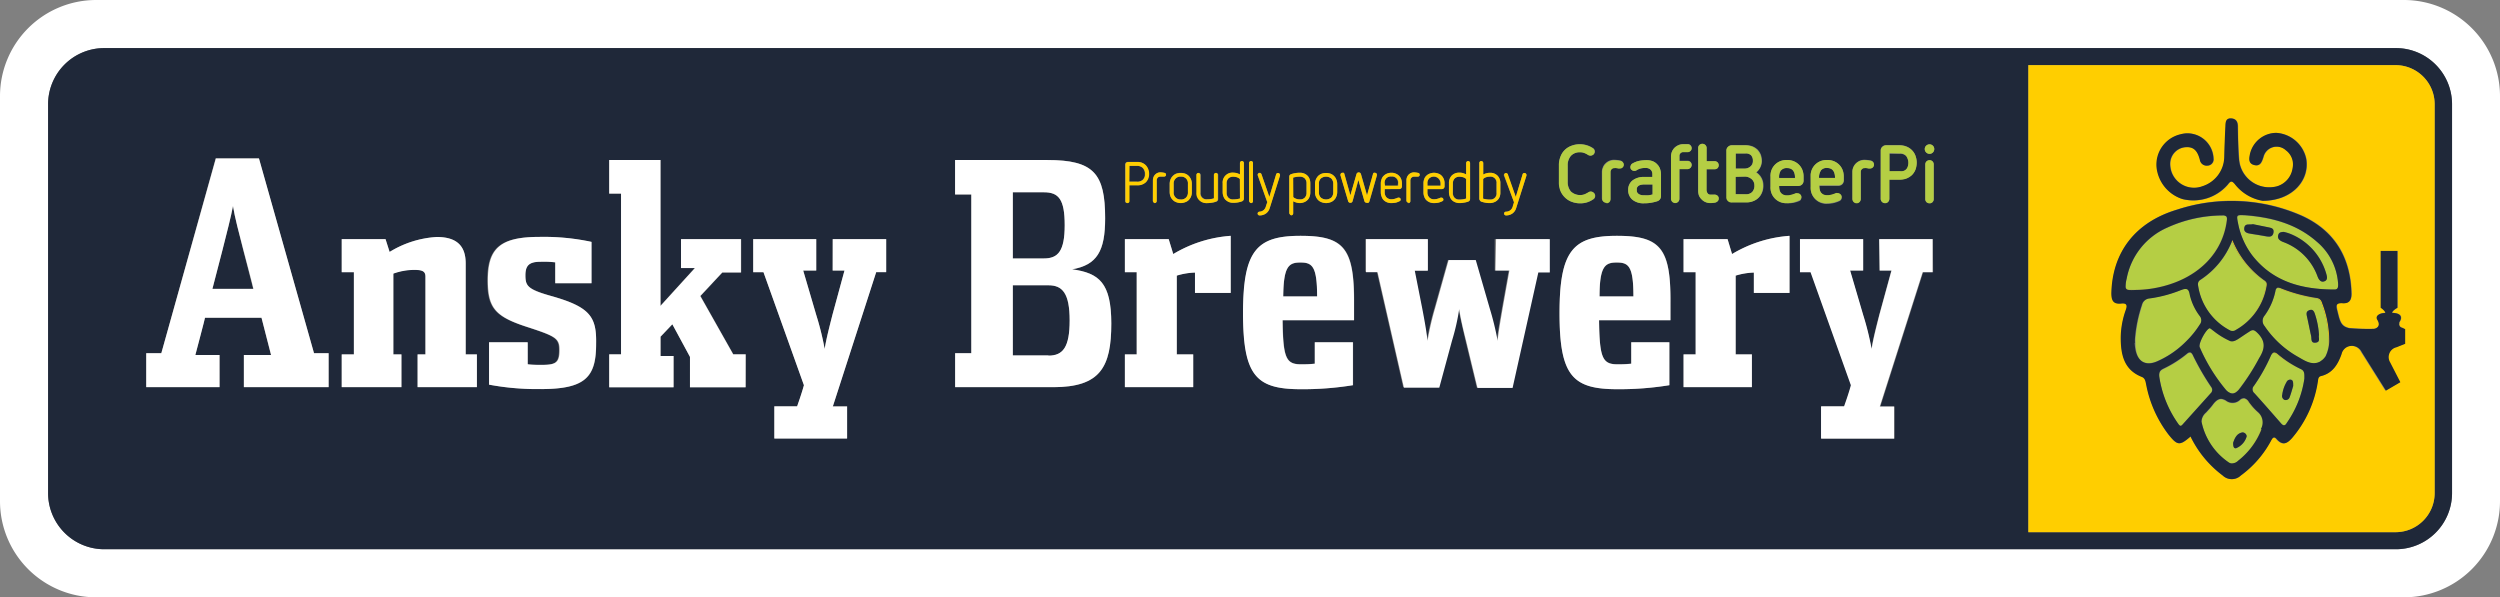 <svg xmlns="http://www.w3.org/2000/svg" viewBox="0 0 368.06 87.94"><rect x="0" y="0" width="368.06" height="87.94" fill="#808080" stroke="none"/><defs><style>.cls-1{fill:#fff;}.cls-2{fill:#1f2839;}.cls-3{fill:#ffce00;}.cls-4{fill:#b5ce44;}</style></defs><g id="Layer_2" data-name="Layer 2"><g id="print"><path class="cls-1" d="M353.91,0H14.16A14.16,14.16,0,0,0,0,14.16V73.79A14.16,14.16,0,0,0,14.16,87.94H353.91a14.16,14.16,0,0,0,14.15-14.15V14.16A14.16,14.16,0,0,0,353.91,0ZM361,72.59a8.27,8.27,0,0,1-8.27,8.27H15.35a8.27,8.27,0,0,1-8.27-8.27V15.35a8.27,8.27,0,0,1,8.27-8.27H352.71A8.27,8.27,0,0,1,361,15.35Z"/><path class="cls-2" d="M168.24,26.45a1.09,1.09,0,0,0,.3-.82,1.23,1.23,0,0,0-.32-.9,1.19,1.19,0,0,0-.84-.31h-1.14l0,2.33h1.13A1.16,1.16,0,0,0,168.24,26.45Z"/><path class="cls-2" d="M173.84,29.37a1,1,0,0,0,.78-.29,1.05,1.05,0,0,0,.27-.78V27.06a1,1,0,0,0-.27-.77,1,1,0,0,0-.78-.29h-.17a1,1,0,0,0-.88,1.06v1.25a.54.54,0,0,0,0,.18A1,1,0,0,0,173.84,29.37Z"/><path class="cls-2" d="M34.3,30.33c-.28,1.55-.92,4-1.56,6.53l-1.47,5.67h6s-1.46-5.67-1.46-5.67C35.19,34.35,34.56,32,34.3,30.33Z"/><path class="cls-2" d="M191.37,29.36a.94.94,0,0,0,.71-.26,1,1,0,0,0,.26-.72V27a1,1,0,0,0-.26-.72,1,1,0,0,0-.71-.26,3.52,3.52,0,0,0-1,.14V29a1.13,1.13,0,0,0,.45.26A1.59,1.59,0,0,0,191.37,29.36Z"/><path class="cls-2" d="M181.57,26a1,1,0,0,0-.71.26,1,1,0,0,0-.26.72v1.4a1,1,0,0,0,.26.72.9.9,0,0,0,.71.26,3.63,3.63,0,0,0,1-.14V26.34a1.13,1.13,0,0,0-.45-.26A1.89,1.89,0,0,0,181.57,26Z"/><path class="cls-2" d="M191.44,38.66c-1.74,0-2.47.59-2.52,5h5C193.91,39.18,193.18,38.66,191.44,38.66Z"/><path class="cls-2" d="M238,38.66c-1.74,0-2.47.59-2.52,5h5C240.48,39.16,239.75,38.66,238,38.66Z"/><path class="cls-2" d="M156.75,33.15c0-3.83-.91-4.84-3.06-4.84h-4.58v9.74h4.58C155.78,38.05,156.75,37,156.75,33.15Z"/><path class="cls-2" d="M196,29.08a1.1,1.1,0,0,0,.28-.78V27.06a1.1,1.1,0,0,0-.28-.77,1.21,1.21,0,0,0-1.56,0,1,1,0,0,0-.27.77V28.3a1.05,1.05,0,0,0,.27.78A1.21,1.21,0,0,0,196,29.08Z"/><path class="cls-2" d="M212.07,27a1,1,0,0,0-1.68-.72.92.92,0,0,0-.26.72v.35h1.94Z"/><path class="cls-2" d="M270.16,26.2c0-1-.4-1.47-1.18-1.47a1.06,1.06,0,0,0-.89.35h0a1.83,1.83,0,0,0-.29,1.12Z"/><path class="cls-2" d="M256.81,24.82a1.29,1.29,0,0,0,.89-.32,1,1,0,0,0,.35-.8,1.18,1.18,0,0,0-.26-.83,1.09,1.09,0,0,0-.82-.28h-1.48l0,2.23Z"/><path class="cls-2" d="M205.81,27a.9.9,0,0,0-1-1,.9.9,0,0,0-1,1v.35h1.95Z"/><path class="cls-2" d="M279.68,25.24a1.68,1.68,0,0,0,.45,0,1,1,0,0,0,.42-.2.9.9,0,0,0,.29-.4,1.73,1.73,0,0,0-.21-1.65,1.2,1.2,0,0,0-.95-.35h-1.52l0,2.65Z"/><path class="cls-2" d="M257.08,28.6a1.21,1.21,0,0,0,.89-.34,1.35,1.35,0,0,0,.32-1,1.21,1.21,0,0,0-.11-.49,1.17,1.17,0,0,0-.3-.4,1.68,1.68,0,0,0-.45-.27,1.42,1.42,0,0,0-.58-.1h-1.36l0,2.56Z"/><path class="cls-2" d="M241.44,27.25a.74.74,0,0,0-.33.22.53.53,0,0,0-.13.26.74.74,0,0,0,0,.21.81.81,0,0,0,0,.22.57.57,0,0,0,.13.27.86.86,0,0,0,.33.23,1.64,1.64,0,0,0,.62.09q.31,0,.63,0c.2,0,.41-.07.61-.12V27.16h-1.24A1.86,1.86,0,0,0,241.44,27.25Z"/><path class="cls-2" d="M214.86,29.37a3.3,3.3,0,0,0,1-.15V26.34a1.07,1.07,0,0,0-.45-.26,1.89,1.89,0,0,0-.53-.08,1,1,0,0,0-.71.26,1,1,0,0,0-.26.72v1.41a1,1,0,0,0,.26.72A.94.94,0,0,0,214.86,29.37Z"/><path class="cls-2" d="M263.08,24.73a1.08,1.08,0,0,0-.89.35,1.77,1.77,0,0,0-.27,1.12h2.34C264.26,25.22,263.87,24.73,263.08,24.73Z"/><path class="cls-2" d="M219.53,29.37a.89.89,0,0,0,.78-1V27a.54.54,0,0,0,0-.18.88.88,0,0,0-1-.8,1.82,1.82,0,0,0-.52.08,1.07,1.07,0,0,0-.45.26l0,2.89a3.55,3.55,0,0,0,1,.14Z"/><path class="cls-2" d="M154.37,42h-5.26V52.39h5.26v0c2.1,0,3.11-1.18,3.11-5.16S156.43,42,154.37,42Z"/><path class="cls-2" d="M352.71,7.08H15.35a8.27,8.27,0,0,0-8.27,8.27V72.59a8.27,8.27,0,0,0,8.27,8.27H352.71A8.27,8.27,0,0,0,361,72.59V15.35A8.27,8.27,0,0,0,352.71,7.08ZM276.88,22.14a.73.73,0,0,1,.23-.54.79.79,0,0,1,.55-.24h2a2.81,2.81,0,0,1,1,.19,2.32,2.32,0,0,1,.81.53,2.17,2.17,0,0,1,.52.81,2.87,2.87,0,0,1,.19,1.05,3.12,3.12,0,0,1-.18,1,2.38,2.38,0,0,1-.51.79,2.6,2.6,0,0,1-.82.52,2.81,2.81,0,0,1-1,.17h-1.52v2.83a.66.66,0,0,1-.19.46.59.59,0,0,1-.45.18h0a.65.65,0,0,1-.64-.65Zm-4.16,3.17a1.68,1.68,0,0,1,.13-.7,1.84,1.84,0,0,1,.38-.57,2.06,2.06,0,0,1,.56-.38,1.78,1.78,0,0,1,.72-.14,5.27,5.27,0,0,1,.89.1.61.61,0,0,1,.36.21.57.57,0,0,1,.14.38v0a.58.58,0,0,1-.6.56h-.2l-.3-.06a.76.76,0,0,0-.3,0,.55.55,0,0,0-.55.55v4a.64.64,0,0,1-.19.45.57.57,0,0,1-.43.17.61.61,0,0,1-.44-.24.6.6,0,0,1-.17-.44Zm-6.15.68v-.24A2.3,2.3,0,0,1,269,23.58a2.33,2.33,0,0,1,1.78.68,2.23,2.23,0,0,1,.5.76,2.69,2.69,0,0,1,.18,1v.57a.79.79,0,0,1-.23.56.82.82,0,0,1-.55.22h-2.81a2.14,2.14,0,0,0,.06.62,1.05,1.05,0,0,0,.18.42,1.07,1.07,0,0,0,.89.4,1.94,1.94,0,0,0,.67-.09,3.62,3.62,0,0,0,.63-.22.7.7,0,0,1,.25,0,.57.57,0,0,1,.41.16.51.51,0,0,1,.19.4.82.82,0,0,1-.07.31.59.59,0,0,1-.24.23,4.37,4.37,0,0,1-1.84.41,1.13,1.13,0,0,1-.26,0,2.29,2.29,0,0,1-2.15-2.42Zm-12.35-3.85a.73.73,0,0,1,.22-.54.8.8,0,0,1,.56-.24h2a2.9,2.9,0,0,1,1,.17,2.51,2.51,0,0,1,.76.48,2.35,2.35,0,0,1,.48.74,2.84,2.84,0,0,1,.17.95,2.21,2.21,0,0,1-.81,1.66,2.26,2.26,0,0,1,.79.89,2.41,2.41,0,0,1,.24,1.05,2.62,2.62,0,0,1-.18,1,2.18,2.18,0,0,1-1.3,1.29,2.6,2.6,0,0,1-1,.18H255a.76.76,0,0,1-.75-.77ZM250,21.87a.38.38,0,0,1,0-.15.62.62,0,0,1,1.24.15v1.85h1.17a.66.66,0,0,1,.44.17.62.62,0,0,1,0,.86.62.62,0,0,1-.45.16h-1.17v3a.86.86,0,0,0,.16.54.47.47,0,0,0,.39.2h.49a.38.38,0,0,1,.15,0,.64.64,0,0,1,.42.15.51.51,0,0,1,.18.42.51.51,0,0,1-.15.39.76.76,0,0,1-.37.21,4.39,4.39,0,0,1-.72.07,1.81,1.81,0,0,1-.69-.14,1.61,1.61,0,0,1-.57-.39,1.69,1.69,0,0,1-.4-.55,2.27,2.27,0,0,1-.13-.77Zm-7,3.11a1,1,0,0,0-.74-.25,2.81,2.81,0,0,0-.71.07,2,2,0,0,0-.6.26.6.6,0,0,1-.75-.06.46.46,0,0,1-.17-.38.48.48,0,0,1,.08-.31.43.43,0,0,1,.22-.24,3.34,3.34,0,0,1,1-.39,6.09,6.09,0,0,1,1.13-.1,2.47,2.47,0,0,1,.89.17,1.8,1.8,0,0,1,.64.46,1.69,1.69,0,0,1,.4.65,2.29,2.29,0,0,1,.14.78v3.24a.75.75,0,0,1-.15.46.76.76,0,0,1-.38.28,6.26,6.26,0,0,1-.95.23,5.62,5.62,0,0,1-1,.08,2.56,2.56,0,0,1-1.73-.53,1.81,1.81,0,0,1-.62-1.43,1.73,1.73,0,0,1,.62-1.39,2.69,2.69,0,0,1,1.73-.53h1.24v-.41A.9.9,0,0,0,243.05,25Zm-7.17.33a1.69,1.69,0,0,1,.15-.7,1.47,1.47,0,0,1,.38-.57,1.76,1.76,0,0,1,1.28-.52,5.39,5.39,0,0,1,.89.1.61.61,0,0,1,.35.21.57.57,0,0,1,.14.38v0a.57.57,0,0,1-.59.54h-.21l-.3-.06a.71.71,0,0,0-.29,0,.56.56,0,0,0-.56.55v4a.63.63,0,0,1-.18.45.59.59,0,0,1-.43.17v-.06h0a.63.63,0,0,1-.63-.62Zm-14.44.5a0,0,0,0,1,0,0,.32.32,0,0,1,.08-.2.27.27,0,0,1,.21-.09.43.43,0,0,1,.16.05.26.26,0,0,1,.11.14L223.16,29l1-3.32a.25.25,0,0,1,.1-.15.22.22,0,0,1,.17-.05.28.28,0,0,1,.21.08.25.25,0,0,1,.09.2v.1l-1.52,4.8a1.46,1.46,0,0,1-.54.77,1.55,1.55,0,0,1-.95.29.3.3,0,0,1-.2-.08h0a.27.27,0,0,1,0-.39.32.32,0,0,1,.2-.08,1,1,0,0,0,1-.68l.2-.67ZM217.79,24a.28.28,0,0,1,.08-.2.27.27,0,0,1,.21-.09.27.27,0,0,1,.2.09.25.25,0,0,1,.09.2v1.7a2,2,0,0,1,.46-.18,1.79,1.79,0,0,1,.51-.07,1.48,1.48,0,0,1,1.13.42,1.54,1.54,0,0,1,.42,1.14v1.31a1.7,1.7,0,0,1-.1.63,1.34,1.34,0,0,1-.32.49,1.38,1.38,0,0,1-.5.32,1.68,1.68,0,0,1-.63.12,3.71,3.71,0,0,1-1.28-.22.39.39,0,0,1-.19-.17.41.41,0,0,1-.08-.24Zm-4.47,3a1.56,1.56,0,0,1,.42-1.14,1.53,1.53,0,0,1,1.13-.42,1.7,1.7,0,0,1,.51.07,2.2,2.2,0,0,1,.47.19V24a.31.31,0,0,1,.29-.29.29.29,0,0,1,.21.09.28.28,0,0,1,.08.2v5.29a.4.4,0,0,1-.08.23.33.33,0,0,1-.19.14,2.78,2.78,0,0,1-.63.16,3.6,3.6,0,0,1-.66.06,1.72,1.72,0,0,1-.63-.12,1.43,1.43,0,0,1-.49-.32,1.39,1.39,0,0,1-.31-.52,1.77,1.77,0,0,1-.12-.64Zm-3.77,0a1.67,1.67,0,0,1,.11-.63,1.14,1.14,0,0,1,.31-.49,1.38,1.38,0,0,1,.5-.32,1.71,1.71,0,0,1,1.26,0,1.16,1.16,0,0,1,.5.32,1.37,1.37,0,0,1,.31.49,1.5,1.5,0,0,1,.11.63v.44a.41.41,0,0,1-.11.28.4.4,0,0,1-.29.12h-2.12v.47a1,1,0,0,0,.26.74.9.9,0,0,0,.71.29,2.08,2.08,0,0,0,.5-.07,3.75,3.75,0,0,0,.47-.17.24.24,0,0,1,.12,0,.22.22,0,0,1,.2.08.25.25,0,0,1,.09.19.24.24,0,0,1-.16.25,2.63,2.63,0,0,1-.59.22,3.36,3.36,0,0,1-.63.06,1.58,1.58,0,0,1-1.13-.44,1.25,1.25,0,0,1-.31-.52,1.67,1.67,0,0,1-.11-.63Zm-2.49-.43a1.2,1.2,0,0,1,.33-.85,1.21,1.21,0,0,1,.35-.24,1.12,1.12,0,0,1,.44-.09,3.19,3.19,0,0,1,.61.08.24.24,0,0,1,.16.09.25.25,0,0,1,.06.18.22.22,0,0,1-.08.2.28.28,0,0,1-.2.08h-.55a.53.53,0,0,0-.38.16.59.59,0,0,0-.16.44v3a.27.27,0,0,1-.09.21.25.25,0,0,1-.19.09v-.07a.32.32,0,0,1-.3-.3Zm-3.78.43a1.68,1.68,0,0,1,.12-.63,1.14,1.14,0,0,1,.31-.49,1.43,1.43,0,0,1,.49-.32,1.55,1.55,0,0,1,.64-.12,1.36,1.36,0,0,1,.63.12,1.42,1.42,0,0,1,.81.81,1.9,1.9,0,0,1,.11.63v.44a.41.41,0,0,1-.11.28.4.4,0,0,1-.29.12h-2.13v.47a1.05,1.05,0,0,0,.26.74,1,1,0,0,0,.72.29,2.08,2.08,0,0,0,.5-.07,3.75,3.75,0,0,0,.47-.17.24.24,0,0,1,.12,0,.22.22,0,0,1,.2.08.21.21,0,0,1,.08.19.24.24,0,0,1-.16.25,2.39,2.39,0,0,1-.58.22,4.48,4.48,0,0,1-.63.06,1.73,1.73,0,0,1-.64-.12,1.43,1.43,0,0,1-.49-.32,1.25,1.25,0,0,1-.31-.52,1.68,1.68,0,0,1-.12-.63Zm-9.68.11a1.69,1.69,0,0,1,.12-.67,1.77,1.77,0,0,1,.33-.52,1.51,1.51,0,0,1,.52-.34,2,2,0,0,1,1.33,0,1.47,1.47,0,0,1,.51.34,1.44,1.44,0,0,1,.33.52,1.7,1.7,0,0,1,.13.67v1.15a1.74,1.74,0,0,1-.13.67,1.4,1.4,0,0,1-.33.51,1.32,1.32,0,0,1-.51.33,1.8,1.8,0,0,1-1.33,0,1.36,1.36,0,0,1-.52-.33,1.63,1.63,0,0,1-.45-1.18ZM189.81,26a.41.41,0,0,1,.08-.24.47.47,0,0,1,.19-.12,3.75,3.75,0,0,1,1.29-.21,1.53,1.53,0,0,1,.63.11,1.43,1.43,0,0,1,.49.32,1.28,1.28,0,0,1,.31.49,1.76,1.76,0,0,1,.11.64v1.31a1.71,1.71,0,0,1-.11.63,1.21,1.21,0,0,1-.31.49,1.43,1.43,0,0,1-.49.32,1.72,1.72,0,0,1-.63.12,2.09,2.09,0,0,1-.51-.07,2.2,2.2,0,0,1-.47-.19v1.78a.28.28,0,0,1-.08.2.29.29,0,0,1-.21.09.3.3,0,0,1-.2-.13.34.34,0,0,1-.09-.19Zm-4.66-.28a.32.32,0,0,1,.08-.2.27.27,0,0,1,.21-.09.37.37,0,0,1,.17.05.45.45,0,0,1,.1.14L186.87,29l1-3.32a.31.31,0,0,1,.1-.15.27.27,0,0,1,.18-.05.32.32,0,0,1,.2.08.25.25,0,0,1,.09.2v.1l-1.52,4.8a1.46,1.46,0,0,1-.54.77,1.55,1.55,0,0,1-.95.29.28.28,0,0,1-.2-.08h0a.27.27,0,0,1,0-.39.3.3,0,0,1,.2-.08,1,1,0,0,0,.92-.74l.21-.66-1.42-4ZM183.89,24a.31.31,0,0,1,.3-.29.27.27,0,0,1,.2.09.24.24,0,0,1,.08.2V29.6a.28.28,0,0,1-.08.21.25.25,0,0,1-.2.09.27.27,0,0,1-.21-.13.29.29,0,0,1-.09-.2Zm-7.7,1.73a.27.27,0,0,1,.08-.19.24.24,0,0,1,.2-.09.24.24,0,0,1,.21.09.34.34,0,0,1,.09.19v2.62a.54.54,0,0,0,0,.18.88.88,0,0,0,1,.8,3.5,3.5,0,0,0,1-.14V25.74a.29.29,0,0,1,.29-.28.22.22,0,0,1,.2.09.23.23,0,0,1,.09.19v3.57a.39.39,0,0,1-.07.23.35.35,0,0,1-.2.14,2.69,2.69,0,0,1-.62.16,3.68,3.68,0,0,1-.66.06,1,1,0,0,1-.25,0,1.44,1.44,0,0,1-1.3-1.56Zm-4,1.36a1.89,1.89,0,0,1,.12-.67,1.46,1.46,0,0,1,.34-.52,1.43,1.43,0,0,1,.5-.34,2.05,2.05,0,0,1,1.34,0,1.51,1.51,0,0,1,.52.34,1.77,1.77,0,0,1,.33.52,1.69,1.69,0,0,1,.11.67v1.15a1.57,1.57,0,0,1-.44,1.18,1.36,1.36,0,0,1-.52.33,1.82,1.82,0,0,1-1.34,0,1.29,1.29,0,0,1-.5-.33,1.43,1.43,0,0,1-.34-.51,1.93,1.93,0,0,1-.12-.67Zm-2.46-.54a1.32,1.32,0,0,1,.09-.48,1.1,1.1,0,0,1,1-.7,3.09,3.09,0,0,1,.61.08.26.26,0,0,1,.17.09.3.3,0,0,1,.06.18.24.24,0,0,1-.08.2.3.3,0,0,1-.2.08h-.56a.51.51,0,0,0-.38.16.59.59,0,0,0-.15.44v3a.31.31,0,0,1-.3.3.29.29,0,0,1-.2-.16.32.32,0,0,1-.08-.21Zm-4.1-2.32a.41.41,0,0,1,.11-.28.4.4,0,0,1,.29-.12h1.35a1.68,1.68,0,0,1,1.24.47,1.8,1.8,0,0,1,.49,1.28,1.7,1.7,0,0,1-.46,1.23,1.77,1.77,0,0,1-1.27.46h-1.16V29.6a.26.26,0,0,1-.08.21.29.29,0,0,1-.21.09h0a.3.3,0,0,1-.3-.3ZM48.38,57H35.89V52.26h4L38.5,46.78H30.18s-1.42,5.48-1.42,5.48h3.56V57H21.53V52h2.22l8-28.71h6.35L46.23,52h2.15Zm21.83,0H61.48V52.18h1.14V40.7c0-.73-.41-1-1.64-1a9.15,9.15,0,0,0-3.07.55V52.18H59.1V57H50.31V52.18H52.1V40.07H50.31V35.21h6.45l.6,1.88a14.89,14.89,0,0,1,6.94-2.2c3.06,0,4.26,1.42,4.26,3.89v13.4h1.65Zm9.46.26A38.24,38.24,0,0,1,72,56.63V50.39h5.61v3.24c.67.06,1.35.09,2,.09,2.13,0,2.68-.28,2.68-2.2,0-1.68-.53-2-4.46-3.29-4.9-1.55-6.09-2.79-6.09-6.94,0-4.58,1.65-6.41,7.55-6.41a33.35,33.35,0,0,1,7.72.73v6.07H81.72V38.61a13.47,13.47,0,0,0-2.15-.09c-1.73,0-2.24.6-2.24,2,0,1.59.37,2.05,4,3.1,5.53,1.59,6.49,3,6.44,7C87.8,55.49,86.25,57.28,79.67,57.28Zm30.1-.26h-8.19V52.54L99,47.74l-1.74,1.83v2.84h1.92V57H89.69V52.18h1.74V28.5H89.69V23.56h7.55V45l5.07-5.57h-2V35.21h8.82v4.9h-2.75l-3.24,3.47,4.85,8.6h1.83Zm20.69-17H129l-6.38,19.78h2.1v4.72H114V59.82h3.38s.69-2,1-3.11L112.4,40.07h-1.51V35.21h9.28v4.62h-1.92l1.92,6.54a41.48,41.48,0,0,1,1.24,5c.25-1.55.64-3.07,1.14-5l1.78-6.54h-1.74V35.21h7.87Zm24.59,17H140.61V52H143V28.63h-2.38V23.56h13.58c6.86,0,8.51,2,8.51,8.59,0,4.82-1.2,6.86-4.86,7.5,4,.55,5.76,2,5.76,8C163.6,54.09,162,57,155.05,57Zm26.14-13.88h-5.26v-3a10.16,10.16,0,0,0-2.68.45v11.6h2.42V57H165.61V52.18h1.74V40.07h-1.74V35.21h6.45l.67,2.19a19.08,19.08,0,0,1,8.46-2.68Zm.38-13.28a1.53,1.53,0,0,1-.63-.11,1.8,1.8,0,0,1-.49-.32,1.28,1.28,0,0,1-.31-.49,1.77,1.77,0,0,1-.12-.64V27a1.45,1.45,0,0,1,1.55-1.56,2.09,2.09,0,0,1,.51.07,2.72,2.72,0,0,1,.47.19V24a.29.29,0,0,1,.5-.2.28.28,0,0,1,.08.2v5.29a.5.5,0,0,1-.08.2.45.45,0,0,1-.19.14A3.75,3.75,0,0,1,181.57,29.86Zm17.8,17.29H188.85c.07,5.48.48,6.49,2.68,6.49a17.84,17.84,0,0,0,2.06-.09V50.39h5.62v6.32a46,46,0,0,1-7.68.59c-6.58,0-8.5-2-8.5-11.2s2-11.38,8.45-11.38,7.91,1.79,7.89,9.87Zm1.5-17.55L200,26.5l-.85,3.1a.35.35,0,0,1-.12.19.31.31,0,0,1-.21.07.33.33,0,0,1-.21-.07.32.32,0,0,1-.12-.18l-1.13-3.81a.11.11,0,0,1,0-.08.4.4,0,0,1,.07-.19.27.27,0,0,1,.22-.09.41.41,0,0,1,.18,0,.25.25,0,0,1,.1.15l.89,3.17.9-3.12a.39.39,0,0,1,.12-.19.38.38,0,0,1,.21-.07.4.4,0,0,1,.21.07.39.39,0,0,1,.12.19l.89,3.12.89-3.17a.27.27,0,0,1,.11-.15.31.31,0,0,1,.17,0,.3.3,0,0,1,.2.08.29.29,0,0,1,.09.2v.08l-1.11,3.85a.42.42,0,0,1-.11.18.37.37,0,0,1-.29,0,.33.33,0,0,1-.21-.07A.35.35,0,0,1,200.87,29.6Zm27.2,10.47h-1.69l-3.79,17h-5.17l-1.69-7c-.41-1.78-.73-3.14-1-4.61a32.09,32.09,0,0,1-1.06,4.66l-1.87,6.91h-5.21l-3.88-17h-1.7V35.21h9.11v4.64h-1.93l1.1,5.57c.36,1.88.64,3.48.78,4.76a41,41,0,0,1,1.1-4.76l2-7.13h4l2.06,7.13a42.1,42.1,0,0,1,1.16,4.76c.09-1.1.41-2.88.73-4.76l1-5.59h-2.06V35.21h7.91Zm1.46-15.7a3.29,3.29,0,0,1,.22-1.28,2.66,2.66,0,0,1,.63-1,2.75,2.75,0,0,1,1-.63,3.48,3.48,0,0,1,3.12.34.59.59,0,0,1,.3.52.6.6,0,0,1-.18.42.67.67,0,0,1-.78.08,2.89,2.89,0,0,0-.58-.3,1.57,1.57,0,0,0-.61-.1,1.73,1.73,0,0,0-1.36.53,2.06,2.06,0,0,0-.47,1.41v2.45a2.11,2.11,0,0,0,.47,1.41,2,2,0,0,0,2,.42,4.56,4.56,0,0,0,.58-.3.6.6,0,0,1,.34-.11.63.63,0,0,1,.43.17.6.6,0,0,1-.11,1,3.24,3.24,0,0,1-1.83.56,3.47,3.47,0,0,1-1.27-.22,2.75,2.75,0,0,1-1-.63,2.84,2.84,0,0,1-.65-1,3.29,3.29,0,0,1-.22-1.28Zm16.4,22.78H235.42c.07,5.48.48,6.49,2.68,6.49a17.84,17.84,0,0,0,2.06-.09V50.39h5.61v6.32a45.76,45.76,0,0,1-7.67.59c-6.59,0-8.5-2-8.5-11.2s2-11.38,8.45-11.38,7.95,1.79,7.88,9.87Zm.71-17.3h0a.62.62,0,0,1-.62-.62V23a1.86,1.86,0,0,1,.14-.7,1.84,1.84,0,0,1,.38-.57,2,2,0,0,1,.57-.38,1.78,1.78,0,0,1,.71-.15h.35l.37,0a.57.57,0,0,1,.37.2.59.59,0,0,1,.15.4.55.55,0,0,1-.18.4.61.61,0,0,1-.43.17h-.63a.51.51,0,0,0-.39.15.52.52,0,0,0-.17.38v.76h1.18a.66.66,0,0,1,.44.17.62.62,0,0,1,.18.43.59.59,0,0,1-.19.43.62.62,0,0,1-.43.18h-1.18v4.34A.61.61,0,0,1,246.64,29.85Zm16.82,13.29h-5.25v-3a10.16,10.16,0,0,0-2.68.45v11.6h2.39V57H247.86V52.18h1.78V40.07h-1.78V35.21h6.48L255,37.4a19.08,19.08,0,0,1,8.46-2.68Zm-.39-13.21a1.13,1.13,0,0,1-.26,0,2.29,2.29,0,0,1-2.15-2.42V26a1,1,0,0,1,0-.24,2.29,2.29,0,0,1,2.41-2.17,2.33,2.33,0,0,1,1.78.68,2.23,2.23,0,0,1,.5.76,2.69,2.69,0,0,1,.18,1v.57a.79.79,0,0,1-.23.56.82.82,0,0,1-.56.22h-2.81A2.56,2.56,0,0,0,262,28a1.2,1.2,0,0,0,.17.42,1.08,1.08,0,0,0,.9.4,1.85,1.85,0,0,0,.66-.09,3.72,3.72,0,0,0,.64-.22.7.7,0,0,1,.25,0,.57.57,0,0,1,.41.16.52.52,0,0,1,.18.4.64.64,0,0,1-.07.31.43.43,0,0,1-.25.23A4.25,4.25,0,0,1,263.07,29.93ZM284.6,40.07h-1.46l-6.31,19.78h2.1v4.72H268.18V59.82h3.39s.69-2,1-3.11l-5.94-16.64H265V35.21h9.27v4.62h-1.92l1.92,6.54a41.48,41.48,0,0,1,1.24,5c.25-1.55.64-3.07,1.14-5l1.79-6.54h-1.74V35.21h7.86Zm.09-10.76a.63.63,0,0,1-.18.45.57.57,0,0,1-.43.17.66.66,0,0,1-.45-.17.63.63,0,0,1-.18-.45v-5.1a.63.63,0,0,1,.18-.45.67.67,0,0,1,.45-.18.61.61,0,0,1,.61.63Zm-.12-6.87a.67.67,0,0,1-.49.21.71.71,0,0,1-.71-.71.67.67,0,0,1,.21-.49.7.7,0,0,1,.5-.2.69.69,0,0,1,.69.69A.7.7,0,0,1,284.57,22.44Zm73.87,50.15a5.76,5.76,0,0,1-5.73,5.76H298.62V9.59h54.09a5.76,5.76,0,0,1,5.73,5.76Z"/><path class="cls-3" d="M322.35,43.3a8.18,8.18,0,0,0,1.47,3.16,1,1,0,0,1,0,1.29,13.5,13.5,0,0,1-2,2.47,13.48,13.48,0,0,0,2-2.46,1,1,0,0,0,0-1.29,8.25,8.25,0,0,1-1.47-3.16c-.13-.84-.47-.92-1.05-.73C321.89,42.41,322.22,42.47,322.35,43.3Z"/><path class="cls-3" d="M335.26,52.2a15.73,15.73,0,0,0,3.48,2.14,15.67,15.67,0,0,1-3.42-2.22c-.4-.33-.64-.3-.85,0C334.67,51.9,334.9,51.91,335.26,52.2Z"/><path class="cls-3" d="M339.26,55.25c0-.44-.11-.73-.52-.91A.94.94,0,0,1,339.26,55.25Z"/><path class="cls-3" d="M332.46,60.73a8.41,8.41,0,0,1-1.37-1.55,1.09,1.09,0,0,0-.62-.49,1.2,1.2,0,0,1,.55.48,8.74,8.74,0,0,0,1.36,1.55,2,2,0,0,1,.5,2.54,10.83,10.83,0,0,1-3.44,4.58,1.39,1.39,0,0,1-1,.4,1.29,1.29,0,0,0,1.05-.39A10.84,10.84,0,0,0,333,63.22l-.07,0A2,2,0,0,0,332.46,60.73Z"/><path class="cls-3" d="M336.63,62.38l0-.05h0Z"/><path class="cls-3" d="M321.33,62.49c-.15.17-.27.26-.41.18.15.1.28,0,.43-.17l4.1-4.59Z"/><path class="cls-3" d="M328.35,59.32a1.68,1.68,0,0,1-.48-.2,1.67,1.67,0,0,0-.71-.32,1.77,1.77,0,0,1,.64.31A1.61,1.61,0,0,0,328.35,59.32Z"/><path class="cls-3" d="M314.31,50.45h0c.1,2.31,1.08,3.34,2.69,2.92C315.34,53.76,314.4,52.79,314.31,50.45Z"/><path class="cls-3" d="M322.82,52.28a37.62,37.62,0,0,0,2.68,4.65l0,0a.69.69,0,0,1,.08.73.69.69,0,0,0-.09-.76,37.09,37.09,0,0,1-2.68-4.65c-.11-.23-.23-.37-.37-.41A.7.7,0,0,1,322.82,52.28Z"/><path class="cls-3" d="M325.48,57.88a.42.42,0,0,0,.11-.15.62.62,0,0,1-.14.18Z"/><path class="cls-3" d="M325.81,48.66a10.25,10.25,0,0,0,2.58,1.56,11.4,11.4,0,0,1-2.53-1.55c-.1-.06-.19-.15-.29-.22l-.2-.14h0l.18.12A3,3,0,0,0,325.81,48.66Z"/><path class="cls-3" d="M318.49,42.17c5.31-1.37,8.77-5,9.36-9.68,0-.32,0-.51-.11-.62a.79.79,0,0,1,.07.59c-.6,4.7-4,8.3-9.36,9.67a16.39,16.39,0,0,1-4,.53c-1,0-1.44,0-1.51-.39.05.47.44.47,1.56.45A16.83,16.83,0,0,0,318.49,42.17Z"/><path class="cls-3" d="M333.38,41.35c.37.25.25.66.18,1a9.1,9.1,0,0,1-4.46,6.19.79.79,0,0,1-.43.16.77.77,0,0,0,.52-.16,9.1,9.1,0,0,0,4.46-6.19c.07-.35.19-.76-.18-1a13.48,13.48,0,0,1-4.8-6s-.05.09-.07.14A13.44,13.44,0,0,0,333.38,41.35Z"/><path class="cls-3" d="M330.51,31.71c3.91.34,7.56,1.23,10.59,3.9a8.81,8.81,0,0,1,3.13,6.25v0a8.79,8.79,0,0,0-3.13-6.24c-3-2.66-6.68-3.61-10.59-3.91-.94,0-1.18-.05-1.14.47C329.34,31.66,329.59,31.67,330.51,31.71Z"/><path class="cls-3" d="M332.46,49.05h0c1.2,1.23,1,2.32.2,3.67a32.28,32.28,0,0,1-3.05,4.64c-.4.44-.76.63-1.14.53.4.12.77-.06,1.18-.52a32.28,32.28,0,0,0,3.05-4.64C333.51,51.37,333.67,50.28,332.46,49.05Z"/><path class="cls-3" d="M341.09,43.88a23.53,23.53,0,0,1-5.35-1.45c-.26-.1-.43-.11-.54,0a.71.71,0,0,1,.45.06A22.54,22.54,0,0,0,341,43.93a.9.9,0,0,1,.74.72,15.32,15.32,0,0,1,1.08,5.71,4.26,4.26,0,0,1-.48,2.18,5.3,5.3,0,0,0,.59-2.27,15.34,15.34,0,0,0-1.08-5.72A.9.9,0,0,0,341.09,43.88Z"/><path class="cls-3" d="M352.71,9.59H298.62V78.35h54.09a5.76,5.76,0,0,0,5.73-5.76V15.35A5.76,5.76,0,0,0,352.71,9.59ZM321.07,19.78a4.17,4.17,0,0,1,.86-.14,3.86,3.86,0,0,1,4,3.7.92.92,0,0,1-.89,1.05,1,1,0,0,1-1.11-.83c-.37-1.44-1-2-2.16-1.88A2.45,2.45,0,0,0,319.55,24a3.6,3.6,0,0,0,.22,1.38,3.52,3.52,0,0,0,4.52,2.05,4.62,4.62,0,0,0,3.23-4.29c0-1.53.09-3.05.17-4.58,0-.52.06-1.16.82-1.12s1,.53,1,1.22c0,1.64.05,3.3.19,4.93a6.45,6.45,0,0,0,.12.66,4.47,4.47,0,0,0,5.45,3.19,3.26,3.26,0,0,0,2.31-2.68,2.58,2.58,0,0,0-1-2.63,2,2,0,0,0-3.3,1c-.22.68-.45,1.42-1.38,1.17s-.71-1.08-.57-1.73a4,4,0,0,1,3.86-3,4.82,4.82,0,0,1,4.39,3.83c.53,3.21-2.09,6.17-6.41,6.17a6.57,6.57,0,0,1-4.11-2.47c-.43-.48-.62-.48-1,.05a6.7,6.7,0,0,1-6.71,2.17,5.51,5.51,0,0,1-3.78-4.66A4.58,4.58,0,0,1,321.07,19.78ZM354,50.62s-1.08.42-1.22.49a1.49,1.49,0,0,0-1,2.22l1.51,2.94-2.12,1.24-3.57-5.68a1.6,1.6,0,0,0-1.7-.89,1.54,1.54,0,0,0-1.22,1.21c-.54,1.52-1.32,2.83-3.05,3.24-.39.1-.39.47-.44.8a16.62,16.62,0,0,1-3.78,8.3c-.73.83-1.38,1.2-2.28.18-.42-.5-.62-.15-.83.23A15.22,15.22,0,0,1,329.91,70a1.93,1.93,0,0,1-2.68,0,15.71,15.71,0,0,1-4.73-5.72c-1.59,1.38-1.93,1.34-3.22-.26A17.46,17.46,0,0,1,316,56.46c-.09-.42-.15-.83-.61-1-2.67-1-3.11-3.33-3.11-5.81a12.48,12.48,0,0,1,.72-4c.26-.66.21-1.06-.63-1-1.15.13-1.47-.39-1.47-1.51.13-6,3.46-10.46,9.71-12.32a25.65,25.65,0,0,1,18.27.89c4.84,2.18,7.24,6.13,7.36,11.48,0,1.07-.39,1.52-1.42,1.41-.86-.09-.84.33-.69,1,.41,1.62.5,2.4,1.79,2.68a33.24,33.24,0,0,0,3.49.11.94.94,0,0,0,.49-.12c.41-.25.5-.66.15-1.23s.38-1,1.18-1c0-.32-.68-.77-.68-.77V36.94H353v8.37s-.78.43-.78.75c1.11,0,1.67.5,1.05,1.39v.06l0,.07a.54.54,0,0,0,.36.67l.44.21Z"/><path class="cls-3" d="M341.69,53.21h0l0,0Z"/><path class="cls-3" d="M166,29.9h0a.29.29,0,0,0,.21-.09.26.26,0,0,0,.08-.21V27.29h1.16a1.77,1.77,0,0,0,1.27-.46,1.7,1.7,0,0,0,.46-1.23,1.8,1.8,0,0,0-.49-1.28,1.68,1.68,0,0,0-1.24-.47h-1.35a.4.4,0,0,0-.29.12.41.41,0,0,0-.11.28V29.6A.3.3,0,0,0,166,29.9Zm.29-5.48h1.14a1.19,1.19,0,0,1,.84.31,1.23,1.23,0,0,1,.32.9,1.09,1.09,0,0,1-.3.82,1.16,1.16,0,0,1-.89.3h-1.13Z"/><path class="cls-3" d="M170,29.9a.31.31,0,0,0,.3-.3v-3a.59.59,0,0,1,.15-.44.51.51,0,0,1,.38-.16h.56a.3.3,0,0,0,.2-.08.24.24,0,0,0,.08-.2.3.3,0,0,0-.06-.18.26.26,0,0,0-.17-.09,3.09,3.09,0,0,0-.61-.08,1.1,1.1,0,0,0-1,.7,1.32,1.32,0,0,0-.09.48v3a.32.32,0,0,0,.08.21A.29.29,0,0,0,170,29.9Z"/><path class="cls-3" d="M172.67,29.44a1.29,1.29,0,0,0,.5.33,1.82,1.82,0,0,0,1.34,0,1.36,1.36,0,0,0,.52-.33,1.57,1.57,0,0,0,.44-1.18V27.11a1.69,1.69,0,0,0-.11-.67,1.77,1.77,0,0,0-.33-.52,1.51,1.51,0,0,0-.52-.34,2.05,2.05,0,0,0-1.34,0,1.43,1.43,0,0,0-.5.34,1.46,1.46,0,0,0-.34.52,1.89,1.89,0,0,0-.12.67v1.15a1.93,1.93,0,0,0,.12.67A1.43,1.43,0,0,0,172.67,29.44Zm.12-1.13V27.06a1,1,0,0,1,.88-1.06h.17a1,1,0,0,1,.78.29,1,1,0,0,1,.27.77V28.3a1.05,1.05,0,0,1-.27.78,1,1,0,0,1-.78.29,1,1,0,0,1-1.05-.88A.54.54,0,0,1,172.79,28.31Z"/><path class="cls-3" d="M177.49,29.9a1,1,0,0,0,.25,0,3.68,3.68,0,0,0,.66-.06,2.69,2.69,0,0,0,.62-.16.35.35,0,0,0,.2-.14.39.39,0,0,0,.07-.23V25.74a.23.23,0,0,0-.09-.19.22.22,0,0,0-.2-.09.29.29,0,0,0-.29.28v3.47a3.5,3.5,0,0,1-1,.14.88.88,0,0,1-1-.8.54.54,0,0,1,0-.18V25.75a.34.34,0,0,0-.09-.19.24.24,0,0,0-.21-.09.24.24,0,0,0-.2.09.27.27,0,0,0-.08.19v2.59A1.44,1.44,0,0,0,177.49,29.9Z"/><path class="cls-3" d="M183.13,29.31V24a.28.28,0,0,0-.08-.2.29.29,0,0,0-.5.2v1.67a2.72,2.72,0,0,0-.47-.19,2.09,2.09,0,0,0-.51-.07A1.45,1.45,0,0,0,180,27V28.3a1.77,1.77,0,0,0,.12.64,1.28,1.28,0,0,0,.31.49,1.8,1.8,0,0,0,.49.32,1.53,1.53,0,0,0,.63.11,3.75,3.75,0,0,0,1.29-.21.45.45,0,0,0,.19-.14A.5.5,0,0,0,183.13,29.31Zm-.58-.09a3.63,3.63,0,0,1-1,.14.9.9,0,0,1-.71-.26,1,1,0,0,1-.26-.72V27a1,1,0,0,1,.26-.72,1,1,0,0,1,.71-.26,1.89,1.89,0,0,1,.53.08,1.13,1.13,0,0,1,.45.26Z"/><path class="cls-3" d="M184.19,29.9a.25.25,0,0,0,.2-.09.28.28,0,0,0,.08-.21V24a.24.24,0,0,0-.08-.2.27.27,0,0,0-.2-.09.31.31,0,0,0-.3.29v5.55a.29.29,0,0,0,.09.2A.27.27,0,0,0,184.19,29.9Z"/><path class="cls-3" d="M186.36,30.42a1,1,0,0,1-.92.74.3.3,0,0,0-.2.08.27.27,0,0,0,0,.39h0a.28.28,0,0,0,.2.08,1.55,1.55,0,0,0,.95-.29,1.46,1.46,0,0,0,.54-.77l1.52-4.8v-.1a.25.25,0,0,0-.09-.2.32.32,0,0,0-.2-.08.27.27,0,0,0-.18.05.31.31,0,0,0-.1.15l-1,3.32-1.16-3.33a.45.45,0,0,0-.1-.14.37.37,0,0,0-.17-.05.27.27,0,0,0-.21.09.32.32,0,0,0-.08.2v0l1.42,4Z"/><path class="cls-3" d="M190.1,31.71a.29.29,0,0,0,.21-.09.28.28,0,0,0,.08-.2V29.64a2.2,2.2,0,0,0,.47.19,2.09,2.09,0,0,0,.51.07,1.72,1.72,0,0,0,.63-.12,1.43,1.43,0,0,0,.49-.32,1.21,1.21,0,0,0,.31-.49,1.71,1.71,0,0,0,.11-.63V27a1.76,1.76,0,0,0-.11-.64,1.28,1.28,0,0,0-.31-.49,1.43,1.43,0,0,0-.49-.32,1.53,1.53,0,0,0-.63-.11,3.75,3.75,0,0,0-1.29.21.47.47,0,0,0-.19.12.41.41,0,0,0-.08.24v5.35a.34.34,0,0,0,.09.19A.3.3,0,0,0,190.1,31.71Zm.29-5.57a3.52,3.52,0,0,1,1-.14,1,1,0,0,1,.71.26,1,1,0,0,1,.26.72v1.4a1,1,0,0,1-.26.72.94.94,0,0,1-.71.26,1.59,1.59,0,0,1-.53-.08,1.13,1.13,0,0,1-.45-.26Z"/><path class="cls-3" d="M194.05,29.44a1.36,1.36,0,0,0,.52.33,1.8,1.8,0,0,0,1.33,0,1.32,1.32,0,0,0,.51-.33,1.4,1.4,0,0,0,.33-.51,1.74,1.74,0,0,0,.13-.67V27.11a1.7,1.7,0,0,0-.13-.67,1.44,1.44,0,0,0-.33-.52,1.47,1.47,0,0,0-.51-.34,2,2,0,0,0-1.33,0,1.51,1.51,0,0,0-.52.34,1.77,1.77,0,0,0-.33.52,1.69,1.69,0,0,0-.12.67v1.15a1.63,1.63,0,0,0,.45,1.18Zm.13-2.38a1,1,0,0,1,.27-.77,1.21,1.21,0,0,1,1.56,0,1.1,1.1,0,0,1,.28.77V28.3a1.1,1.1,0,0,1-.28.78,1.21,1.21,0,0,1-1.56,0,1.05,1.05,0,0,1-.27-.78Z"/><path class="cls-3" d="M201.49,29.83a.42.42,0,0,0,.11-.18l1.11-3.85v-.08a.29.29,0,0,0-.09-.2.3.3,0,0,0-.2-.08.31.31,0,0,0-.17,0,.27.27,0,0,0-.11.15l-.89,3.17-.89-3.12a.39.39,0,0,0-.12-.19.4.4,0,0,0-.21-.07.38.38,0,0,0-.21.07.39.39,0,0,0-.12.19l-.9,3.12-.89-3.17a.25.25,0,0,0-.1-.15.41.41,0,0,0-.18,0,.27.27,0,0,0-.22.09.4.4,0,0,0-.07.19.11.11,0,0,0,0,.08l1.13,3.81a.32.32,0,0,0,.12.18.33.33,0,0,0,.21.07.31.31,0,0,0,.21-.07.35.35,0,0,0,.12-.19l.85-3.1.89,3.1a.35.35,0,0,0,.12.19.33.33,0,0,0,.21.07A.37.37,0,0,0,201.49,29.83Z"/><path class="cls-3" d="M203.71,29.46a1.43,1.43,0,0,0,.49.32,1.73,1.73,0,0,0,.64.12,4.48,4.48,0,0,0,.63-.06,2.39,2.39,0,0,0,.58-.22.24.24,0,0,0,.16-.25.21.21,0,0,0-.08-.19.22.22,0,0,0-.2-.08.24.24,0,0,0-.12,0,3.75,3.75,0,0,1-.47.17,2.08,2.08,0,0,1-.5.07,1,1,0,0,1-.72-.29,1.05,1.05,0,0,1-.26-.74v-.47H206a.4.4,0,0,0,.29-.12.41.41,0,0,0,.11-.28V27a1.9,1.9,0,0,0-.11-.63,1.42,1.42,0,0,0-.81-.81,1.36,1.36,0,0,0-.63-.12,1.55,1.55,0,0,0-.64.12,1.43,1.43,0,0,0-.49.32,1.14,1.14,0,0,0-.31.49,1.68,1.68,0,0,0-.12.63v1.31a1.68,1.68,0,0,0,.12.63A1.25,1.25,0,0,0,203.71,29.46Zm.15-2.48a.9.9,0,0,1,1-1,.9.9,0,0,1,1,1v.35h-1.95Z"/><path class="cls-3" d="M207.36,29.83v.07a.25.25,0,0,0,.19-.09.27.27,0,0,0,.09-.21v-3a.59.59,0,0,1,.16-.44.53.53,0,0,1,.38-.16h.55a.28.28,0,0,0,.2-.08.22.22,0,0,0,.08-.2.25.25,0,0,0-.06-.18.24.24,0,0,0-.16-.09,3.19,3.19,0,0,0-.61-.08,1.12,1.12,0,0,0-.44.09,1.21,1.21,0,0,0-.35.24,1.2,1.2,0,0,0-.33.85v3A.32.32,0,0,0,207.36,29.83Z"/><path class="cls-3" d="M210,29.46a1.58,1.58,0,0,0,1.13.44,3.36,3.36,0,0,0,.63-.06,2.63,2.63,0,0,0,.59-.22.24.24,0,0,0,.16-.25.25.25,0,0,0-.09-.19.22.22,0,0,0-.2-.08.24.24,0,0,0-.12,0,3.75,3.75,0,0,1-.47.17,2.08,2.08,0,0,1-.5.07.9.9,0,0,1-.71-.29,1,1,0,0,1-.26-.74v-.47h2.12a.4.4,0,0,0,.29-.12.41.41,0,0,0,.11-.28V27a1.5,1.5,0,0,0-.11-.63,1.37,1.37,0,0,0-.31-.49,1.16,1.16,0,0,0-.5-.32,1.71,1.71,0,0,0-1.26,0,1.38,1.38,0,0,0-.5.32,1.14,1.14,0,0,0-.31.49,1.67,1.67,0,0,0-.11.63v1.31a1.67,1.67,0,0,0,.11.63A1.25,1.25,0,0,0,210,29.46Zm.16-2.48a.92.92,0,0,1,.26-.72,1,1,0,0,1,1.68.72v.35h-1.94Z"/><path class="cls-3" d="M213.75,29.46a1.43,1.43,0,0,0,.49.32,1.72,1.72,0,0,0,.63.12,3.6,3.6,0,0,0,.66-.06,2.78,2.78,0,0,0,.63-.16.33.33,0,0,0,.19-.14.4.4,0,0,0,.08-.23V24a.28.28,0,0,0-.08-.2.29.29,0,0,0-.21-.09.31.31,0,0,0-.29.29v1.67a2.2,2.2,0,0,0-.47-.19,1.7,1.7,0,0,0-.51-.07,1.53,1.53,0,0,0-1.13.42,1.56,1.56,0,0,0-.42,1.14V28.3a1.77,1.77,0,0,0,.12.64A1.39,1.39,0,0,0,213.75,29.46ZM213.9,27a1,1,0,0,1,.26-.72,1,1,0,0,1,.71-.26,1.89,1.89,0,0,1,.53.08,1.07,1.07,0,0,1,.45.26v2.88a3.3,3.3,0,0,1-1,.15.94.94,0,0,1-.71-.26,1,1,0,0,1-.26-.72Z"/><path class="cls-3" d="M218.06,29.68a3.71,3.71,0,0,0,1.28.22,1.68,1.68,0,0,0,.63-.12,1.38,1.38,0,0,0,.5-.32,1.34,1.34,0,0,0,.32-.49,1.7,1.7,0,0,0,.1-.63V27a1.54,1.54,0,0,0-.42-1.14,1.48,1.48,0,0,0-1.13-.42,1.79,1.79,0,0,0-.51.07,2,2,0,0,0-.46.18V24a.25.25,0,0,0-.09-.2.27.27,0,0,0-.2-.09.27.27,0,0,0-.21.09.28.28,0,0,0-.08.2v5.25a.41.41,0,0,0,.08.24A.39.39,0,0,0,218.06,29.68Zm.31-3.34a1.07,1.07,0,0,1,.45-.26,1.82,1.82,0,0,1,.52-.08.88.88,0,0,1,1,.8.54.54,0,0,1,0,.18v1.4a.89.89,0,0,1-.78,1h-.21a3.55,3.55,0,0,1-1-.14Z"/><path class="cls-3" d="M221.72,31.16a.32.32,0,0,0-.2.08.27.27,0,0,0,0,.39h0a.3.3,0,0,0,.2.08,1.55,1.55,0,0,0,.95-.29,1.46,1.46,0,0,0,.54-.77l1.52-4.8v-.1a.25.25,0,0,0-.09-.2.28.28,0,0,0-.21-.08.22.22,0,0,0-.17.05.25.25,0,0,0-.1.15l-1,3.32L222,25.66a.26.26,0,0,0-.11-.14.43.43,0,0,0-.16-.05.27.27,0,0,0-.21.09.32.32,0,0,0-.08.2,0,0,0,0,0,0,0l1.45,4-.2.67A1,1,0,0,1,221.72,31.16Z"/><path class="cls-4" d="M314.45,42.66a16.39,16.39,0,0,0,4-.53c5.35-1.37,8.76-5,9.36-9.67a.79.79,0,0,0-.07-.59.82.82,0,0,0-.55-.13,19.78,19.78,0,0,0-8.09,1.78,10.27,10.27,0,0,0-6,7.51h0a4.85,4.85,0,0,0-.16,1.25C313,42.67,313.41,42.67,314.45,42.66Z"/><path class="cls-4" d="M341.1,35.61c-3-2.67-6.68-3.56-10.59-3.9-.92,0-1.17-.05-1.14.44a6.51,6.51,0,0,0,.12.71,11.35,11.35,0,0,0,2.07,4.73c3.08,4,7.41,5,12.13,5.06.57,0,.54-.4.54-.79A8.81,8.81,0,0,0,341.1,35.61Zm-6.39-1.33c-.1.56-.49.63-.94.56-.77-.12-1.53-.29-2.29-.38-.57-.09-1.17-.18-1.07-.9s.81-.4,1.28-.53l2.39.46C334.49,33.57,334.81,33.72,334.71,34.28Zm7.49,7.12c-.53.2-.83-.27-1-.69a8.46,8.46,0,0,0-5.1-5.11c-.41-.16-.85-.4-.7-1,.1-.41.43-.47.85-.47a7,7,0,0,1,.89.27,9,9,0,0,1,5.31,5.82C342.58,40.66,342.74,41.21,342.2,41.4Z"/><path class="cls-4" d="M333.56,42.36c.07-.35.19-.76-.18-1a13.44,13.44,0,0,1-4.78-5.82,12.12,12.12,0,0,1-4.68,5.71c-.39.25-.35.6-.28,1a8.91,8.91,0,0,0,4.62,6.4.74.74,0,0,0,.41.11.79.79,0,0,0,.43-.16A9.1,9.1,0,0,0,333.56,42.36Z"/><path class="cls-4" d="M317,53.37a3.94,3.94,0,0,0,.72-.26,13.69,13.69,0,0,0,4.16-2.89,13.5,13.5,0,0,0,2-2.47,1,1,0,0,0,0-1.29,8.18,8.18,0,0,1-1.47-3.16c-.13-.83-.46-.89-1-.72l-.23.08a19.31,19.31,0,0,1-4.6,1.23,1.26,1.26,0,0,0-1.17,1,20.35,20.35,0,0,0-1,4.82,4.21,4.21,0,0,0,0,.71h0C314.4,52.79,315.34,53.76,317,53.37Z"/><path class="cls-4" d="M341.74,44.65a.9.9,0,0,0-.74-.72,22.54,22.54,0,0,1-5.35-1.45.71.71,0,0,0-.45-.06.68.68,0,0,0-.19.4,9.31,9.31,0,0,1-1.61,3.67,1.18,1.18,0,0,0,0,1.54,14.47,14.47,0,0,0,4.78,4.46c1.06.59,2.21,1.46,3.46.74l0,0h-.05a2.29,2.29,0,0,0,.73-.68,4.26,4.26,0,0,0,.48-2.18A15.32,15.32,0,0,0,341.74,44.65Zm-.82,5.82c-.77.07-.57-.62-.67-1-.22-1-.39-1.94-.62-2.89-.08-.42-.11-.71.37-.89s.67.16.79.5a11.8,11.8,0,0,1,.62,3.18C341.3,49.72,341.69,50.4,340.92,50.47Z"/><path class="cls-4" d="M332.88,63.26a2,2,0,0,0-.5-2.54A8.74,8.74,0,0,1,331,59.17a1.2,1.2,0,0,0-.55-.48.85.85,0,0,0-.66.24,1.58,1.58,0,0,1-1.46.39,1.61,1.61,0,0,1-.55-.21,1.77,1.77,0,0,0-.64-.31c-.55-.09-.94.29-1.34.83s-.66.78-1,1.16a1.81,1.81,0,0,0-.67,1.34,9.59,9.59,0,0,0,4,6,.81.81,0,0,0,.35.15,1.39,1.39,0,0,0,1-.4A10.83,10.83,0,0,0,332.88,63.26Zm-4.11,1.93c.22-.63.5-1.36,1.33-1.52.38-.07.78.39.63.69A2.66,2.66,0,0,1,329.22,66C328.83,66.08,328.77,65.65,328.77,65.19Z"/><path class="cls-4" d="M329.57,57.36a32.28,32.28,0,0,0,3.05-4.64c.84-1.35,1-2.44-.2-3.67h0c-.52-.51-.72-.6-1.29-.2-1.6,1-2.05,1.52-2.73,1.37a10.25,10.25,0,0,1-2.58-1.56,3,3,0,0,1-.28-.22l-.18-.12c-.5,0-1.75,2.28-1.5,2.8a25.58,25.58,0,0,0,3.84,6.25,1.74,1.74,0,0,0,.74.52C328.81,58,329.17,57.8,329.57,57.36Z"/><path class="cls-4" d="M321.33,62.49l4.12-4.58a.62.62,0,0,0,.14-.18l0,0a.69.69,0,0,0-.08-.73l0,0a37.62,37.62,0,0,1-2.68-4.65.7.7,0,0,0-.34-.4c-.14,0-.31,0-.52.2a17,17,0,0,1-3.48,2.2c-.35.18-.68.39-.58,1.19a16.12,16.12,0,0,0,2.85,7,.55.55,0,0,0,.17.17C321.06,62.75,321.18,62.66,321.33,62.49Z"/><path class="cls-4" d="M336.6,62.37a15.14,15.14,0,0,0,2.67-6.64c0-.18,0-.34,0-.48a.94.94,0,0,0-.52-.91,15.73,15.73,0,0,1-3.48-2.14c-.36-.29-.59-.3-.79-.09a1.5,1.5,0,0,0-.15.26,26,26,0,0,1-2.51,4.46l-.05.05a.75.75,0,0,0,.14,1c1.33,1.51,2.65,3,3.94,4.46.33.37.55.32.79,0l0,0Zm-.27-3.52a.64.64,0,0,1-.32-.76,4.9,4.9,0,0,1,.63-1.85.59.59,0,0,1,.66-.35c.32.09.33.38.32.93-.12.37-.28,1-.51,1.61v0A.61.61,0,0,1,336.33,58.85Z"/><path class="cls-4" d="M230.4,29.08a2.75,2.75,0,0,0,1,.63,3.47,3.47,0,0,0,1.27.22,3.24,3.24,0,0,0,1.83-.56.6.6,0,0,0,.11-1,.63.63,0,0,0-.43-.17.6.6,0,0,0-.34.11,4.56,4.56,0,0,1-.58.3,2,2,0,0,1-2-.42,2.11,2.11,0,0,1-.47-1.41V24.37a2.06,2.06,0,0,1,.47-1.41,1.73,1.73,0,0,1,1.36-.53,1.57,1.57,0,0,1,.61.1,2.89,2.89,0,0,1,.58.3.67.67,0,0,0,.78-.08.6.6,0,0,0,.18-.42.59.59,0,0,0-.3-.52,3.48,3.48,0,0,0-3.12-.34,2.75,2.75,0,0,0-1,.63,2.66,2.66,0,0,0-.63,1,3.29,3.29,0,0,0-.22,1.28v2.44a3.29,3.29,0,0,0,.22,1.28A2.84,2.84,0,0,0,230.4,29.08Z"/><path class="cls-4" d="M236.51,29.87h0v.06a.59.59,0,0,0,.43-.17.63.63,0,0,0,.18-.45v-4a.56.56,0,0,1,.56-.55.71.71,0,0,1,.29,0l.3.06h.21a.57.57,0,0,0,.59-.54v0a.57.57,0,0,0-.14-.38.61.61,0,0,0-.35-.21,5.39,5.39,0,0,0-.89-.1,1.76,1.76,0,0,0-1.28.52,1.47,1.47,0,0,0-.38.57,1.69,1.69,0,0,0-.15.7v3.94A.63.63,0,0,0,236.51,29.87Z"/><path class="cls-4" d="M242.06,26.05a2.69,2.69,0,0,0-1.73.53,1.73,1.73,0,0,0-.62,1.39,1.81,1.81,0,0,0,.62,1.43,2.56,2.56,0,0,0,1.73.53,5.62,5.62,0,0,0,1-.08,6.26,6.26,0,0,0,.95-.23.76.76,0,0,0,.38-.28.75.75,0,0,0,.15-.46V25.64a2.29,2.29,0,0,0-.14-.78,1.69,1.69,0,0,0-.4-.65,1.8,1.8,0,0,0-.64-.46,2.47,2.47,0,0,0-.89-.17,6.09,6.09,0,0,0-1.13.1,3.34,3.34,0,0,0-1,.39.43.43,0,0,0-.22.24.48.48,0,0,0-.08.31.46.46,0,0,0,.17.38.6.6,0,0,0,.75.06,2,2,0,0,1,.6-.26,2.81,2.81,0,0,1,.71-.07,1,1,0,0,1,.74.25.9.9,0,0,1,.25.66v.41Zm1.24,2.58c-.2.05-.41.09-.61.12s-.42,0-.63,0a1.64,1.64,0,0,1-.62-.09.86.86,0,0,1-.33-.23.57.57,0,0,1-.13-.27.81.81,0,0,1,0-.22.74.74,0,0,1,0-.21.53.53,0,0,1,.13-.26.74.74,0,0,1,.33-.22,1.86,1.86,0,0,1,.62-.09h1.24Z"/><path class="cls-4" d="M247.25,24.91h1.18a.62.62,0,0,0,.43-.18.59.59,0,0,0,.19-.43.62.62,0,0,0-.18-.43.66.66,0,0,0-.44-.17h-1.18v-.76a.52.52,0,0,1,.17-.38.51.51,0,0,1,.39-.15h.63a.61.61,0,0,0,.43-.17.55.55,0,0,0,.18-.4.59.59,0,0,0-.15-.4.57.57,0,0,0-.37-.2l-.37,0h-.35a1.78,1.78,0,0,0-.71.15,2,2,0,0,0-.57.38,1.84,1.84,0,0,0-.38.57,1.86,1.86,0,0,0-.14.7v6.24a.62.62,0,0,0,.62.62h0a.61.61,0,0,0,.61-.6V24.91Z"/><path class="cls-4" d="M250.54,29.37a1.61,1.61,0,0,0,.57.39,1.81,1.81,0,0,0,.69.14,4.39,4.39,0,0,0,.72-.07.76.76,0,0,0,.37-.21.51.51,0,0,0,.15-.39.51.51,0,0,0-.18-.42.64.64,0,0,0-.42-.15.38.38,0,0,0-.15,0h-.49a.47.47,0,0,1-.39-.2.86.86,0,0,1-.16-.54v-3h1.17a.62.62,0,0,0,.45-.16.62.62,0,0,0,0-.86.66.66,0,0,0-.44-.17h-1.17V21.87a.62.62,0,0,0-1.24-.15.38.38,0,0,0,0,.15v6.18a2.27,2.27,0,0,0,.13.77A1.69,1.69,0,0,0,250.54,29.37Z"/><path class="cls-4" d="M255,29.81h2.08a2.6,2.6,0,0,0,1-.18,2.18,2.18,0,0,0,1.3-1.29,2.62,2.62,0,0,0,.18-1,2.41,2.41,0,0,0-.24-1.05,2.26,2.26,0,0,0-.79-.89,2.21,2.21,0,0,0,.81-1.66,2.84,2.84,0,0,0-.17-.95,2.35,2.35,0,0,0-.48-.74,2.51,2.51,0,0,0-.76-.48,2.9,2.9,0,0,0-1-.17h-2a.8.8,0,0,0-.56.24.73.73,0,0,0-.22.54V29A.76.76,0,0,0,255,29.81Zm2-7.22a1.09,1.09,0,0,1,.82.28,1.18,1.18,0,0,1,.26.83,1,1,0,0,1-.35.8,1.29,1.29,0,0,1-.89.32h-1.29l0-2.23ZM256.85,26a1.42,1.42,0,0,1,.58.1,1.68,1.68,0,0,1,.45.27,1.17,1.17,0,0,1,.3.4,1.21,1.21,0,0,1,.11.49,1.35,1.35,0,0,1-.32,1,1.21,1.21,0,0,1-.89.34h-1.55l0-2.56Z"/><path class="cls-4" d="M265.21,29a.52.52,0,0,0-.18-.4.57.57,0,0,0-.41-.16.7.7,0,0,0-.25,0,3.72,3.72,0,0,1-.64.22,1.85,1.85,0,0,1-.66.09,1.08,1.08,0,0,1-.9-.4A1.2,1.2,0,0,1,262,28a2.56,2.56,0,0,1-.07-.62h2.81a.82.82,0,0,0,.56-.22.79.79,0,0,0,.23-.56V26a2.69,2.69,0,0,0-.18-1,2.23,2.23,0,0,0-.5-.76,2.33,2.33,0,0,0-1.78-.68,2.29,2.29,0,0,0-2.41,2.17,1,1,0,0,0,0,.24v1.52a2.29,2.29,0,0,0,2.15,2.42,1.13,1.13,0,0,0,.26,0,4.25,4.25,0,0,0,1.82-.41.43.43,0,0,0,.25-.23A.64.64,0,0,0,265.21,29Zm-3-3.9a1.08,1.08,0,0,1,.89-.35c.79,0,1.18.49,1.18,1.47h-2.34A1.77,1.77,0,0,1,262.19,25.08Z"/><path class="cls-4" d="M268.72,29.93a1.13,1.13,0,0,0,.26,0,4.37,4.37,0,0,0,1.84-.41.59.59,0,0,0,.24-.23.82.82,0,0,0,.07-.31.51.51,0,0,0-.19-.4.57.57,0,0,0-.41-.16.7.7,0,0,0-.25,0,3.62,3.62,0,0,1-.63.22,1.94,1.94,0,0,1-.67.09,1.07,1.07,0,0,1-.89-.4,1.05,1.05,0,0,1-.18-.42,2.14,2.14,0,0,1-.06-.62h2.81a.82.82,0,0,0,.55-.22.79.79,0,0,0,.23-.56V26a2.69,2.69,0,0,0-.18-1,2.23,2.23,0,0,0-.5-.76,2.33,2.33,0,0,0-1.78-.68,2.3,2.3,0,0,0-2.41,2.17v1.76A2.29,2.29,0,0,0,268.72,29.93Zm-.63-4.85a1.06,1.06,0,0,1,.89-.35c.78,0,1.18.49,1.18,1.47h-2.35a1.83,1.83,0,0,1,.29-1.12Z"/><path class="cls-4" d="M273.33,29.93a.57.57,0,0,0,.43-.17.64.64,0,0,0,.19-.45v-4a.55.55,0,0,1,.55-.55.76.76,0,0,1,.3,0l.3.06h.2a.58.58,0,0,0,.6-.56v0a.57.57,0,0,0-.14-.38.61.61,0,0,0-.36-.21,5.27,5.27,0,0,0-.89-.1,1.78,1.78,0,0,0-.72.14,2.06,2.06,0,0,0-.56.38,1.84,1.84,0,0,0-.38.57,1.68,1.68,0,0,0-.13.7v3.94a.6.6,0,0,0,.17.44A.61.61,0,0,0,273.33,29.93Z"/><path class="cls-4" d="M277.52,29.92h0a.59.59,0,0,0,.45-.18.66.66,0,0,0,.19-.46V26.46h1.52a2.81,2.81,0,0,0,1-.17,2.6,2.6,0,0,0,.82-.52,2.38,2.38,0,0,0,.51-.79,3.12,3.12,0,0,0,.18-1,2.87,2.87,0,0,0-.19-1.05,2.17,2.17,0,0,0-.52-.81,2.32,2.32,0,0,0-.81-.53,2.81,2.81,0,0,0-1-.19h-2a.79.79,0,0,0-.55.24.73.73,0,0,0-.23.54v7.13A.65.65,0,0,0,277.52,29.92Zm2.16-7.33a1.2,1.2,0,0,1,.95.35,1.73,1.73,0,0,1,.21,1.65.9.9,0,0,1-.29.4,1,1,0,0,1-.42.2,1.68,1.68,0,0,1-.45,0h-1.5l0-2.65Z"/><path class="cls-4" d="M284.08,23.58a.67.67,0,0,0-.45.18.63.63,0,0,0-.18.45v5.1a.63.63,0,0,0,.18.45.66.66,0,0,0,.45.17.57.57,0,0,0,.43-.17.63.63,0,0,0,.18-.45v-5.1a.61.61,0,0,0-.61-.63Z"/><path class="cls-4" d="M284.08,21.25a.7.7,0,0,0-.5.2.67.67,0,0,0-.21.49.71.71,0,0,0,.71.71.67.67,0,0,0,.49-.21.7.7,0,0,0,.2-.5A.69.69,0,0,0,284.08,21.25Z"/><path class="cls-1" d="M38.13,23.33H31.78L23.75,52H21.53v5H32.32V52.26H28.76s1.46-5.48,1.42-5.48H38.5l1.41,5.48h-4V57H48.38V52H46.23Zm-6.86,19.2,1.47-5.67c.64-2.51,1.28-5,1.56-6.53.26,1.64.89,4,1.55,6.53,0,0,1.5,5.67,1.46,5.67Z"/><path class="cls-1" d="M68.56,38.78c0-2.47-1.2-3.89-4.26-3.89a14.89,14.89,0,0,0-6.94,2.2l-.6-1.88H50.31v4.86H52.1V52.18H50.31V57H59.1V52.18H57.91V40.29A9.15,9.15,0,0,1,61,39.74c1.23,0,1.64.23,1.64,1V52.18H61.48V57h8.73V52.18H68.56Z"/><path class="cls-1" d="M81.36,43.64c-3.66-1-4-1.51-4-3.1,0-1.42.51-2,2.24-2a13.47,13.47,0,0,1,2.15.09v3.07h5.35V35.61a33.35,33.35,0,0,0-7.72-.73c-5.9,0-7.55,1.83-7.55,6.41,0,4.15,1.19,5.39,6.09,6.94,3.93,1.29,4.46,1.61,4.46,3.29,0,1.92-.55,2.2-2.68,2.2-.67,0-1.35,0-2-.09V50.39H72v6.24a38.24,38.24,0,0,0,7.63.65c6.58,0,8.13-1.79,8.13-6.68C87.85,46.69,86.89,45.23,81.36,43.64Z"/><polygon class="cls-1" points="103.09 43.58 106.33 40.11 109.08 40.11 109.08 35.21 100.26 35.21 100.26 39.47 102.31 39.47 97.24 45.04 97.24 23.56 89.69 23.56 89.69 28.5 91.43 28.5 91.43 52.17 89.69 52.17 89.69 57.02 99.16 57.02 99.16 52.41 97.24 52.41 97.24 49.57 98.98 47.74 101.58 52.54 101.58 57.02 109.77 57.02 109.77 52.17 107.94 52.17 103.09 43.58"/><path class="cls-1" d="M122.59,39.83h1.74l-1.78,6.54c-.5,2-.89,3.48-1.14,5a41.48,41.48,0,0,0-1.24-5l-1.92-6.54h1.92V35.21h-9.28v4.86h1.51l5.95,16.64c-.28,1.1-1,3.11-1,3.11H114v4.75h10.71V59.85h-2.1L129,40.07h1.47V35.21h-7.87Z"/><path class="cls-1" d="M157.84,39.65c3.66-.64,4.86-2.68,4.86-7.5,0-6.59-1.65-8.59-8.51-8.59H140.61v5.07H143V52h-2.38v5h14.44c6.91,0,8.55-2.93,8.55-9.38C163.6,41.66,161.82,40.2,157.84,39.65Zm-8.73-11.34h4.58c2.15,0,3.06,1,3.06,4.84s-1,4.9-3.06,4.9h-4.58Zm5.26,24v0h-5.26V42h5.26c2.06,0,3.11,1.18,3.11,5.16S156.47,52.35,154.37,52.35Z"/><path class="cls-1" d="M172.06,35.21h-6.45v4.86h1.74V52.18h-1.74V57h10.06V52.18h-2.42V40.58a10.16,10.16,0,0,1,2.68-.45v3h5.26V34.72a19.08,19.08,0,0,0-8.46,2.68Z"/><path class="cls-1" d="M191.48,34.72C185,34.72,183,36.87,183,46.1s1.92,11.2,8.5,11.2a46,46,0,0,0,7.68-.59V50.39h-5.62v3.16a17.84,17.84,0,0,1-2.06.09c-2.2,0-2.61-1-2.68-6.49h10.52V44.59C199.39,36.51,197.79,34.72,191.48,34.72Zm-2.56,8.92c.05-4.39.78-5,2.52-5s2.47.52,2.47,5Z"/><path class="cls-1" d="M220.16,39.83h2.06l-1,5.59c-.32,1.88-.64,3.66-.73,4.76a42.1,42.1,0,0,0-1.16-4.76l-2.06-7.13h-4l-2,7.13a41,41,0,0,0-1.1,4.76c-.14-1.28-.42-2.88-.78-4.76l-1.1-5.57h1.93V35.21h-9.11v4.86h1.7l3.88,17h5.21l1.87-6.91a32.09,32.09,0,0,0,1.06-4.66c.23,1.47.55,2.83,1,4.61l1.69,7h5.17l3.79-17h1.69V35.21h-7.91Z"/><path class="cls-1" d="M238.05,34.72c-6.45,0-8.45,2.15-8.45,11.38s1.91,11.2,8.5,11.2a45.76,45.76,0,0,0,7.67-.59V50.39h-5.61v3.16a17.84,17.84,0,0,1-2.06.09c-2.2,0-2.61-1-2.68-6.49h10.51V44.59C246,36.51,244.39,34.72,238.05,34.72Zm-2.56,8.92c0-4.39.78-5,2.52-5s2.47.5,2.47,5Z"/><path class="cls-1" d="M254.34,35.21h-6.48v4.86h1.78V52.18h-1.78V57h10.06V52.18h-2.39V40.58a10.16,10.16,0,0,1,2.68-.45v3h5.25V34.72A19.08,19.08,0,0,0,255,37.4Z"/><path class="cls-1" d="M276.74,39.83h1.74l-1.79,6.54c-.5,2-.89,3.48-1.14,5a41.48,41.48,0,0,0-1.24-5l-1.92-6.54h1.92V35.21H265v4.86h1.55l5.94,16.64c-.27,1.1-1,3.11-1,3.11h-3.39v4.75h10.75V59.85h-2.1l6.31-19.78h1.46V35.21h-7.86Z"/><path class="cls-2" d="M353.22,47.58l0-.07v-.06c.62-.89.06-1.37-1.05-1.39,0-.32.78-.75.78-.75V36.94h-2.46v8.37s.68.45.68.77c-.8,0-1.54.4-1.18,1s.26,1-.15,1.23a.94.94,0,0,1-.49.12,33.24,33.24,0,0,1-3.49-.11c-1.29-.28-1.38-1.06-1.79-2.68-.15-.63-.17-1,.69-1,1,.11,1.44-.34,1.42-1.41-.12-5.35-2.52-9.3-7.36-11.48a25.65,25.65,0,0,0-18.27-.89c-6.25,1.86-9.58,6.34-9.71,12.32,0,1.12.32,1.64,1.47,1.51.84-.09.89.31.63,1a12.48,12.48,0,0,0-.72,4c0,2.48.44,4.76,3.11,5.81.46.19.52.6.61,1A17.46,17.46,0,0,0,319.28,64c1.29,1.6,1.63,1.64,3.22.26A15.71,15.71,0,0,0,327.23,70a1.93,1.93,0,0,0,2.68,0,15.22,15.22,0,0,0,4.45-5.12c.21-.38.41-.73.83-.23.9,1,1.55.65,2.28-.18a16.62,16.62,0,0,0,3.78-8.3c.05-.33.05-.7.44-.8,1.73-.41,2.51-1.72,3.05-3.24A1.54,1.54,0,0,1,346,50.94a1.6,1.6,0,0,1,1.7.89l3.57,5.68,2.12-1.24-1.51-2.94a1.49,1.49,0,0,1,1-2.22c.14-.07,1.22-.49,1.22-.49V48.46l-.44-.21A.54.54,0,0,1,353.22,47.58Zm-22.71-15.9c3.91.3,7.56,1.25,10.59,3.91a8.79,8.79,0,0,1,3.13,6.24v0c0,.39,0,.8-.54.79-4.72,0-9.05-1.09-12.13-5.06a11.35,11.35,0,0,1-2.07-4.73,6.51,6.51,0,0,1-.12-.71C329.33,31.63,329.57,31.64,330.51,31.68Zm-.9,25.69c-.41.46-.78.64-1.18.52a1.74,1.74,0,0,1-.74-.52,25.58,25.58,0,0,1-3.84-6.25c-.25-.52,1-2.78,1.5-2.8h0l.2.14c.1.07.19.16.29.22a11.4,11.4,0,0,0,2.53,1.55c.68.15,1.13-.35,2.73-1.37.57-.4.77-.31,1.29.2h0c1.21,1.23,1.05,2.32.2,3.68A32.28,32.28,0,0,1,329.61,57.37Zm3.86-16c.37.25.25.66.18,1a9.1,9.1,0,0,1-4.46,6.19.77.77,0,0,1-.52.16.74.74,0,0,1-.41-.11,8.91,8.91,0,0,1-4.62-6.4c-.07-.36-.11-.71.28-1a12.12,12.12,0,0,0,4.68-5.71c0-.05,0-.09.07-.14A13.48,13.48,0,0,0,333.47,41.35Zm-20.53.92A4.85,4.85,0,0,1,313.1,41h0a10.27,10.27,0,0,1,6-7.51,19.78,19.78,0,0,1,8.09-1.78.82.82,0,0,1,.55.13c.13.11.16.3.11.62-.59,4.7-4.05,8.31-9.36,9.68a16.83,16.83,0,0,1-4,.55C313.38,42.74,313,42.74,312.94,42.27Zm1.33,8.18h.05a4.21,4.21,0,0,1,0-.71,20.35,20.35,0,0,1,1-4.82,1.26,1.26,0,0,1,1.17-1,19.31,19.31,0,0,0,4.6-1.23l.23-.08c.58-.19.92-.11,1.05.73a8.25,8.25,0,0,0,1.47,3.16,1,1,0,0,1,0,1.29,13.48,13.48,0,0,1-2,2.46,13.69,13.69,0,0,1-4.16,2.89,3.94,3.94,0,0,1-.72.26C315.35,53.79,314.37,52.76,314.27,50.45Zm7.08,12c-.15.18-.28.27-.43.17a.55.55,0,0,1-.17-.17,16.12,16.12,0,0,1-2.85-7c-.1-.8.23-1,.58-1.19a17,17,0,0,0,3.48-2.2c.21-.18.38-.24.52-.2s.26.18.37.41a37.09,37.09,0,0,0,2.68,4.65.69.69,0,0,1,.09.76l0,0a.42.42,0,0,1-.11.15l0,0Zm11.6.72a10.84,10.84,0,0,1-3.44,4.63,1.29,1.29,0,0,1-1.05.39.81.81,0,0,1-.35-.15,9.59,9.59,0,0,1-4-6,1.81,1.81,0,0,1,.67-1.34c.34-.38.7-.75,1-1.16s.79-.92,1.34-.83a1.67,1.67,0,0,1,.71.32,1.68,1.68,0,0,0,.48.2,1.58,1.58,0,0,0,1.46-.39.85.85,0,0,1,.66-.24,1.09,1.09,0,0,1,.62.49,8.41,8.41,0,0,0,1.37,1.55,2,2,0,0,1,.42,2.53Zm3.68-.84c-.24.32-.46.37-.79,0-1.29-1.48-2.61-3-3.94-4.46a.75.75,0,0,1-.14-1l.05-.05a26,26,0,0,0,2.51-4.46,1.5,1.5,0,0,1,.15-.26c.21-.29.45-.32.85,0a15.67,15.67,0,0,0,3.42,2.22c.41.18.5.47.52.91,0,.14,0,.3,0,.48a15.14,15.14,0,0,1-2.67,6.64l.06,0h0Zm5.71-9.84a2.29,2.29,0,0,1-.73.68h.08l-.05,0c-1.25.72-2.4-.15-3.46-.74A14.47,14.47,0,0,1,333.4,48a1.18,1.18,0,0,1,0-1.54A9.31,9.31,0,0,0,335,42.82a.68.68,0,0,1,.19-.4c.11-.1.28-.09.54,0a23.53,23.53,0,0,0,5.35,1.45.9.9,0,0,1,.76.67,15.34,15.34,0,0,1,1.08,5.72A5.3,5.3,0,0,1,342.34,52.54Z"/><path class="cls-2" d="M337.15,34.42a7,7,0,0,0-.89-.27c-.42,0-.75.06-.85.47-.15.58.29.82.7,1a8.46,8.46,0,0,1,5.1,5.11c.16.42.46.89,1,.69s.38-.74.26-1.16A9,9,0,0,0,337.15,34.42Z"/><path class="cls-2" d="M334.08,33.49,331.69,33c-.47.13-1.17-.18-1.28.53s.5.81,1.07.9c.76.09,1.52.26,2.29.38.45.07.84,0,.94-.56S334.49,33.57,334.08,33.49Z"/><path class="cls-2" d="M341.41,49.34a11.8,11.8,0,0,0-.62-3.18c-.12-.34-.31-.69-.79-.5s-.45.47-.37.89c.23,1,.4,1.92.62,2.89.1.41-.1,1.1.67,1S341.3,49.72,341.41,49.34Z"/><path class="cls-2" d="M330.73,64.36c.15-.3-.25-.76-.63-.69-.83.16-1.11.89-1.33,1.52,0,.46.06.89.45.79A2.66,2.66,0,0,0,330.73,64.36Z"/><path class="cls-2" d="M337.1,58.45v0c.23-.61.39-1.24.51-1.61,0-.55,0-.84-.32-.93a.59.59,0,0,0-.66.35,4.9,4.9,0,0,0-.63,1.85.64.64,0,0,0,.32.76A.61.61,0,0,0,337.1,58.45Z"/><path class="cls-2" d="M321.33,29.31A6.7,6.7,0,0,0,328,27.14c.4-.53.59-.53,1-.05a6.57,6.57,0,0,0,4.11,2.47c4.32,0,6.94-3,6.41-6.17a4.82,4.82,0,0,0-4.39-3.83,4,4,0,0,0-3.86,3c-.14.65-.35,1.48.57,1.73s1.16-.49,1.38-1.17a2,2,0,0,1,3.3-1,2.58,2.58,0,0,1,1,2.63,3.26,3.26,0,0,1-2.31,2.68,4.47,4.47,0,0,1-5.45-3.19,6.45,6.45,0,0,1-.12-.66c-.14-1.63-.15-3.29-.19-4.93,0-.69-.22-1.18-1-1.22s-.8.6-.82,1.12c-.08,1.53-.13,3.05-.17,4.58a4.62,4.62,0,0,1-3.23,4.29,3.52,3.52,0,0,1-4.52-2.05,3.6,3.6,0,0,1-.22-1.38,2.45,2.45,0,0,1,2.22-2.32c1.18-.1,1.79.44,2.16,1.88a1,1,0,0,0,1.11.83.92.92,0,0,0,.89-1.05,3.86,3.86,0,0,0-4-3.7,4.17,4.17,0,0,0-.86.14,4.58,4.58,0,0,0-3.52,4.87A5.51,5.51,0,0,0,321.33,29.31Z"/></g></g></svg>